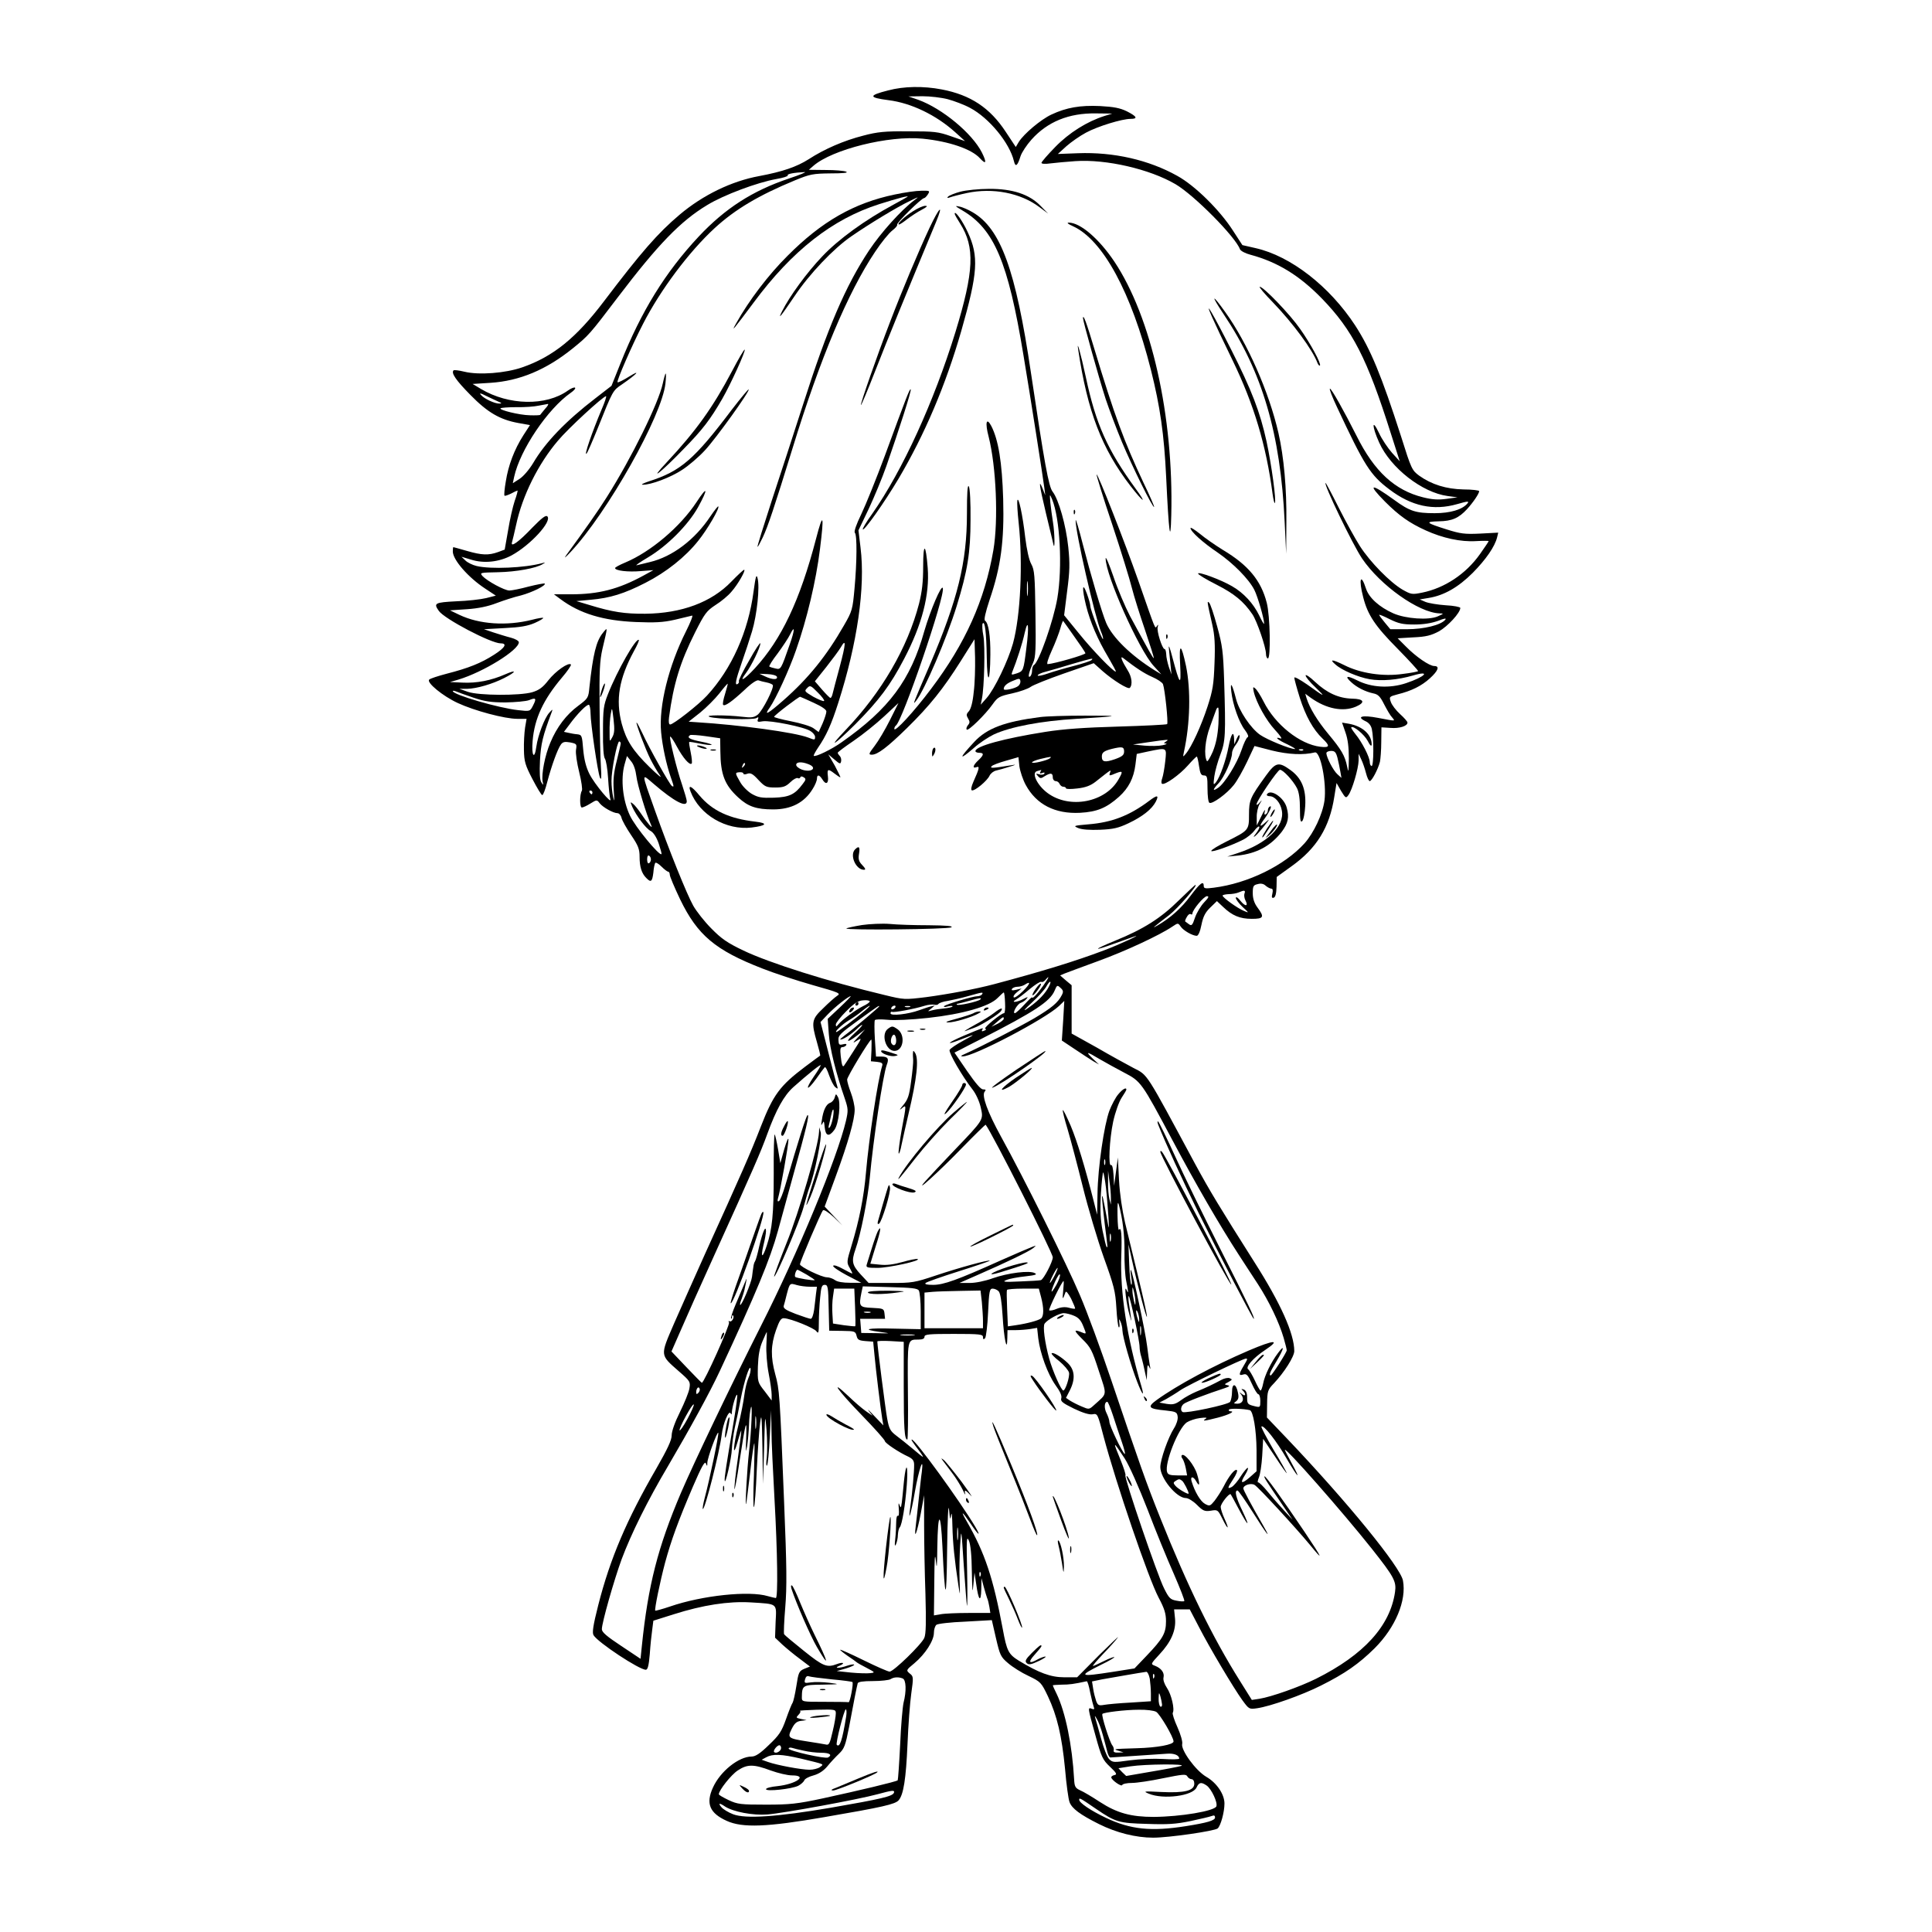 <?xml version="1.0" standalone="no"?>
<!DOCTYPE svg PUBLIC "-//W3C//DTD SVG 20010904//EN"
 "http://www.w3.org/TR/2001/REC-SVG-20010904/DTD/svg10.dtd">
<svg version="1.0" xmlns="http://www.w3.org/2000/svg"
 width="1024pt" height="1024pt" viewBox="0 0 1024 1024"
 preserveAspectRatio="xMidYMid meet">
<g transform="translate(0,1024) scale(0.1,-0.1)"
fill="#000000" stroke="none">
<path d="M4708 9761 c-106 -27 -106 -38 2 -52 119 -15 251 -78 353 -170 l52
-47 -75 26 c-68 24 -89 26 -225 26 -125 1 -165 -3 -240 -23 -102 -26 -204 -70
-289 -125 -63 -40 -138 -66 -261 -89 -148 -27 -300 -101 -423 -205 -116 -98
-203 -198 -401 -459 -147 -194 -269 -293 -433 -350 -89 -31 -230 -42 -307 -23
-29 7 -54 10 -57 7 -14 -14 13 -53 89 -130 91 -93 156 -131 254 -149 l62 -11
-35 -54 c-48 -75 -80 -160 -93 -244 -7 -39 -10 -74 -7 -76 2 -3 18 3 35 11 16
9 32 16 34 16 2 0 -4 -25 -15 -55 -10 -30 -26 -100 -35 -156 l-18 -102 -35
-13 c-50 -18 -86 -17 -165 6 -38 11 -71 20 -72 20 -2 0 -3 -10 -3 -23 0 -44
82 -138 172 -197 l56 -37 -51 -13 c-29 -7 -100 -15 -159 -17 -114 -6 -121 -10
-92 -51 29 -42 276 -172 328 -172 36 0 23 -23 -35 -60 -70 -45 -135 -71 -252
-101 -45 -12 -86 -25 -92 -31 -16 -15 71 -87 151 -124 88 -41 249 -84 316 -84
l49 0 -8 -47 c-4 -27 -7 -79 -6 -118 1 -61 7 -81 45 -154 24 -46 47 -85 52
-85 5 -1 17 31 27 71 23 86 54 172 72 197 10 14 21 16 49 11 35 -7 36 -9 31
-39 -3 -18 5 -71 17 -119 12 -48 18 -92 14 -98 -12 -20 -12 -89 0 -89 6 0 26
9 45 21 34 21 35 21 50 1 18 -22 72 -52 94 -52 8 0 18 -11 21 -24 3 -14 26
-55 51 -92 38 -56 45 -74 45 -115 0 -54 11 -88 35 -112 25 -26 32 -21 38 28 2
26 7 49 11 52 3 3 18 -6 32 -20 15 -15 31 -27 35 -27 5 0 9 -7 9 -16 0 -9 25
-68 55 -131 92 -190 186 -269 435 -366 63 -25 183 -64 267 -88 142 -40 151
-44 130 -57 -12 -8 -46 -38 -74 -66 -61 -58 -64 -73 -33 -180 11 -38 19 -70
17 -71 -1 0 -37 -27 -80 -59 -133 -100 -169 -149 -234 -316 -55 -142 -103
-251 -298 -680 -53 -118 -126 -282 -162 -364 -75 -174 -76 -165 25 -254 60
-52 62 -56 56 -91 -3 -20 -26 -76 -50 -125 -27 -54 -44 -102 -44 -124 0 -25
-22 -72 -81 -175 -157 -271 -245 -477 -308 -724 -28 -110 -33 -147 -25 -160
24 -39 242 -183 277 -183 10 0 16 22 21 83 3 45 9 103 13 130 l6 47 108 34
c154 49 290 70 408 63 145 -9 137 -3 132 -103 l-3 -84 38 -36 c22 -20 63 -54
93 -76 l54 -41 -30 -12 c-28 -12 -31 -19 -42 -91 -7 -44 -16 -83 -20 -89 -4
-5 -20 -44 -35 -87 -23 -65 -36 -85 -91 -137 -46 -45 -71 -61 -91 -61 -68 0
-166 -78 -205 -164 -39 -85 -18 -136 73 -177 83 -38 214 -33 518 20 309 53
374 68 393 89 26 30 39 113 47 297 4 99 13 220 20 269 12 86 12 91 -8 106 -20
17 -20 18 25 55 57 48 103 119 103 161 0 17 6 36 13 42 6 6 75 14 153 17 l141
8 22 -96 c21 -90 25 -99 64 -132 23 -20 72 -51 109 -68 64 -31 67 -34 102
-107 49 -104 74 -210 91 -385 7 -83 18 -162 24 -177 13 -34 56 -66 156 -116
92 -46 196 -72 287 -72 84 0 325 35 342 49 16 14 36 86 36 132 0 49 -41 110
-97 142 -56 33 -135 142 -127 174 3 11 -8 50 -25 88 -17 37 -28 72 -25 77 11
18 -7 97 -31 132 -14 21 -21 43 -18 55 6 25 -12 49 -45 62 -24 9 -24 9 23 60
62 66 89 128 83 190 l-5 49 42 0 41 0 48 -92 c58 -113 185 -326 232 -391 34
-46 35 -47 77 -41 70 10 239 70 338 120 128 64 201 115 285 198 110 110 170
253 150 359 -14 72 -295 417 -615 753 l-106 111 1 72 c1 68 3 75 36 109 55 58
108 142 108 171 0 92 -72 253 -211 471 -183 289 -237 378 -314 520 -267 496
-249 469 -328 510 -34 18 -122 66 -194 108 l-133 74 0 128 0 128 -31 26 -30
26 23 10 c13 5 93 35 178 66 146 53 328 138 394 183 30 20 30 20 44 0 14 -21
63 -49 85 -49 8 0 18 22 25 58 9 44 20 66 47 92 l35 34 33 -31 c48 -46 89 -63
152 -63 63 0 68 9 30 60 -17 23 -25 47 -25 76 0 37 3 43 26 48 17 5 32 2 43
-9 10 -8 23 -15 29 -15 8 0 10 -9 6 -26 -5 -20 -3 -25 7 -22 9 3 14 22 15 58
l1 52 79 57 c133 95 201 206 226 367 l12 74 24 -42 c24 -39 26 -40 39 -22 20
27 53 140 54 183 l0 36 14 -30 c8 -16 19 -49 25 -72 6 -24 15 -43 20 -43 11 0
44 63 54 102 3 15 7 62 7 105 l1 78 48 -3 c48 -4 90 10 90 28 0 6 -18 26 -39
45 -22 20 -44 49 -49 64 -10 28 -9 29 36 41 73 18 126 44 171 85 44 40 53 65
23 65 -26 0 -98 50 -150 103 l-44 44 84 5 c67 3 93 10 135 32 46 26 113 98
113 124 0 5 -35 12 -77 14 -43 3 -91 11 -108 18 l-30 13 48 8 c80 13 156 56
233 133 70 71 117 139 129 188 l6 25 -95 -5 c-83 -4 -105 -1 -178 22 -111 35
-117 41 -43 43 71 1 107 17 151 65 32 35 64 82 64 95 0 4 -37 9 -83 9 -92 2
-169 26 -235 73 -38 28 -42 36 -96 208 -104 323 -161 461 -243 588 -136 208
-342 368 -528 410 l-70 16 -50 77 c-70 109 -202 239 -295 290 -152 85 -338
127 -526 120 l-107 -4 45 41 c25 22 72 55 104 72 63 34 191 73 236 73 41 0 34
13 -19 40 -37 18 -70 24 -142 28 -106 5 -179 -8 -258 -45 -56 -26 -146 -102
-173 -145 l-16 -27 -53 80 c-84 128 -187 196 -339 225 -98 19 -202 17 -284 -5z
m316 -47 c33 -9 87 -29 118 -46 100 -53 209 -185 232 -282 8 -34 19 -26 35 26
7 21 33 60 58 88 85 95 198 141 341 139 l87 -1 -42 -13 c-91 -29 -186 -88
-260 -164 -40 -41 -73 -79 -73 -84 0 -6 20 -7 48 -3 26 3 85 9 132 12 163 11
393 -42 530 -122 99 -58 318 -279 342 -345 4 -9 28 -22 55 -29 145 -39 260
-110 379 -232 163 -168 240 -318 365 -713 l48 -150 -41 45 c-22 25 -54 72 -69
105 -39 82 -38 35 1 -51 61 -135 228 -265 363 -283 l52 -7 -58 -8 c-43 -6 -76
-4 -124 8 -150 37 -259 137 -353 326 -67 133 -133 250 -141 250 -5 0 12 -44
37 -97 146 -312 177 -361 278 -437 117 -89 233 -114 359 -78 56 16 65 17 55 4
-27 -33 -91 -52 -174 -52 -100 0 -132 10 -214 70 -126 91 -145 88 -49 -9 74
-74 129 -113 215 -152 90 -41 186 -62 267 -57 37 2 67 2 67 0 0 -3 -21 -33
-46 -69 -75 -106 -188 -180 -306 -204 -54 -11 -59 -10 -105 16 -66 39 -171
146 -225 230 -25 39 -75 130 -112 203 -36 72 -68 132 -70 132 -14 0 143 -326
193 -400 97 -143 300 -287 410 -291 25 -1 24 -1 -9 -16 -48 -21 -169 -13 -235
16 -74 33 -129 82 -145 131 -28 86 -40 51 -15 -45 24 -95 64 -154 183 -274 62
-63 110 -116 108 -118 -2 -3 -39 -10 -81 -15 -104 -15 -225 3 -311 47 -63 31
-80 32 -46 3 33 -30 119 -67 181 -78 63 -11 149 -4 231 20 96 28 64 -7 -38
-41 -87 -29 -185 -23 -259 15 -56 28 -68 23 -30 -11 28 -26 73 -49 115 -58 26
-5 37 -16 58 -58 15 -29 33 -60 42 -69 18 -22 22 -21 -74 -3 -83 16 -117 7
-68 -17 19 -8 31 -24 35 -43 11 -50 10 -195 -1 -195 -5 0 -10 9 -10 20 0 27
-42 108 -76 149 -14 18 -25 34 -22 36 10 11 69 -38 87 -72 12 -24 20 -31 21
-20 1 53 -48 98 -121 111 l-36 6 18 -52 c13 -36 18 -80 18 -138 -1 -73 -2 -79
-9 -43 -12 58 -30 89 -100 173 -58 70 -98 136 -115 189 l-7 24 30 -22 c82 -58
169 -75 237 -47 54 23 45 42 -19 43 -71 2 -133 30 -196 89 -27 26 -50 41 -50
34 0 -8 23 -36 52 -63 58 -56 52 -54 -44 15 -38 26 -68 43 -68 36 0 -7 13 -55
29 -106 31 -97 70 -168 121 -217 41 -39 38 -49 -12 -43 -109 13 -240 118 -301
240 -16 32 -36 63 -44 69 -12 11 -13 8 -8 -17 13 -57 66 -153 113 -203 27 -29
40 -49 30 -45 -38 12 -16 -8 35 -31 28 -14 47 -25 40 -25 -26 0 -146 49 -184
75 -50 35 -112 127 -128 191 -20 78 -32 97 -25 39 8 -71 41 -164 72 -204 16
-21 21 -36 15 -38 -7 -3 -21 -33 -33 -69 -23 -69 -88 -175 -123 -199 -32 -22
-31 -11 2 24 30 32 71 125 71 160 0 10 9 30 20 44 11 14 20 33 20 44 -1 12 -5
9 -15 -12 l-13 -30 -1 28 c-2 48 -16 29 -29 -38 -14 -74 -45 -162 -67 -191
-14 -17 -15 -15 -9 31 4 28 18 79 32 115 27 72 29 103 20 395 -5 150 -9 183
-37 285 -17 63 -36 119 -42 125 -12 11 -13 13 16 -115 13 -57 16 -106 12 -205
-4 -112 -9 -144 -37 -230 -33 -101 -84 -213 -115 -250 -16 -19 -16 -19 -10 10
33 150 37 328 11 455 -26 122 -38 124 -31 5 6 -116 -2 -107 -41 40 -13 50 -21
72 -19 50 2 -22 6 -62 9 -90 l5 -50 -14 40 c-7 22 -14 52 -14 68 -1 15 -4 27
-9 27 -12 0 -43 97 -36 117 4 13 3 15 -4 5 -11 -16 -4 -31 -98 238 -73 208
-216 572 -222 565 -2 -2 34 -120 82 -262 47 -142 94 -294 105 -339 11 -44 43
-145 70 -224 27 -80 48 -146 46 -148 -3 -3 -27 40 -126 223 -26 50 -66 144
-88 210 -23 66 -41 109 -41 95 0 -89 176 -483 254 -569 l41 -45 -35 21 c-125
78 -224 174 -257 251 -23 54 -83 258 -124 417 -21 83 -38 140 -38 127 -2 -57
102 -512 134 -589 9 -20 13 -38 11 -40 -5 -6 -66 152 -67 174 0 10 -9 41 -19
68 -24 65 -26 26 -4 -64 22 -88 62 -181 117 -273 25 -43 44 -78 41 -78 -14 0
-125 115 -195 202 l-79 97 16 128 c14 106 15 146 6 233 -12 116 -51 253 -83
294 -21 27 -43 148 -115 631 -81 546 -160 763 -309 850 -22 13 -53 27 -70 30
-26 6 -24 3 15 -20 169 -99 243 -273 324 -765 36 -214 105 -656 111 -705 l5
-40 -14 35 c-23 57 -18 20 18 -132 19 -79 37 -152 39 -163 9 -39 7 62 -2 116
-5 30 -11 77 -14 104 -4 49 -4 49 9 19 42 -101 56 -359 28 -525 -21 -121 -97
-337 -124 -354 -6 -3 -10 -17 -10 -30 0 -13 -5 -27 -11 -31 -13 -8 -6 23 17
74 13 27 15 75 12 260 -3 202 -5 231 -22 262 -12 21 -24 76 -32 140 -14 122
-36 223 -42 197 -2 -10 1 -63 7 -118 23 -214 10 -493 -30 -639 -26 -93 -98
-243 -140 -290 l-31 -35 6 30 c13 60 18 281 8 335 -6 30 -7 59 -4 65 12 18 20
-48 22 -180 2 -149 18 -137 19 15 1 100 -10 168 -28 180 -7 4 1 41 24 111 60
176 78 311 72 534 -6 195 -25 313 -63 387 -26 49 -34 18 -14 -57 40 -158 52
-442 25 -601 -46 -266 -148 -494 -330 -735 -92 -123 -195 -234 -195 -212 0 7
4 14 8 17 34 21 263 689 249 729 -7 21 -66 -118 -98 -228 -73 -260 -186 -412
-438 -589 -53 -38 -140 -80 -148 -72 -2 2 8 21 22 42 44 64 71 123 108 239
101 315 144 612 118 822 l-11 92 54 113 c29 62 72 165 94 228 68 195 134 401
129 406 -5 6 -21 -35 -137 -351 -45 -121 -101 -260 -125 -310 -27 -55 -40 -94
-34 -99 12 -13 11 -154 -2 -296 -10 -110 -12 -119 -56 -195 -92 -161 -188
-280 -321 -397 -83 -73 -106 -85 -72 -38 31 44 104 202 139 304 58 165 106
366 127 536 23 184 17 200 -21 54 -85 -326 -184 -534 -324 -686 -57 -62 -88
-79 -47 -25 28 37 76 135 76 157 0 8 -27 -32 -59 -90 -33 -57 -58 -107 -55
-111 2 -4 0 -10 -6 -14 -17 -11 -11 20 21 112 17 48 42 124 55 167 26 87 42
236 29 282 -6 23 -10 10 -21 -71 -28 -213 -116 -410 -247 -552 -44 -48 -178
-153 -195 -153 -7 0 -9 14 -6 38 23 175 59 293 138 450 51 101 61 114 108 145
29 18 68 50 85 71 34 38 78 116 67 116 -4 0 -35 -29 -68 -63 -105 -109 -263
-168 -456 -170 -108 -1 -175 9 -295 46 l-70 21 75 7 c103 9 178 32 291 90 110
56 212 137 280 223 47 58 115 174 106 182 -2 2 -21 -22 -42 -53 -82 -124 -202
-214 -320 -242 -27 -7 -59 -14 -70 -17 -11 -3 16 16 60 42 101 60 212 171 265
266 55 100 50 116 -8 27 -87 -132 -243 -264 -379 -321 -29 -12 -53 -25 -53
-29 0 -14 69 -22 137 -16 l66 5 -53 -29 c-132 -72 -237 -99 -384 -99 l-90 0
35 -26 c102 -76 226 -114 400 -121 99 -4 144 -2 205 12 43 10 84 20 92 22 7 3
-8 -35 -32 -83 -92 -183 -145 -396 -132 -535 7 -75 28 -172 51 -238 18 -51 18
-54 6 -47 -12 8 -122 204 -156 279 -15 31 -28 57 -31 57 -6 0 47 -142 74 -195
14 -27 36 -66 50 -85 14 -19 -11 1 -55 44 -89 87 -124 142 -148 231 -33 127
-14 238 65 384 17 30 28 56 26 59 -14 14 -115 -163 -164 -288 -23 -58 -26 -80
-26 -196 -1 -82 3 -136 10 -145 6 -8 14 -54 17 -104 3 -49 8 -99 12 -110 12
-36 -84 79 -111 133 -18 36 -28 76 -33 130 -6 73 -7 77 -31 80 -14 1 -35 5
-48 8 l-23 5 28 37 c42 58 95 112 105 106 4 -3 8 -23 8 -44 0 -54 38 -314 50
-342 7 -16 9 0 5 57 -3 44 -6 186 -7 315 -2 192 1 249 15 310 29 123 29 118 2
85 -35 -43 -52 -113 -71 -288 -5 -55 -7 -59 -58 -97 -64 -47 -115 -114 -149
-196 -29 -67 -48 -169 -41 -206 5 -21 4 -22 -7 -4 -8 13 -10 50 -7 115 5 89
14 128 62 256 7 18 5 17 -13 -3 -25 -28 -60 -120 -68 -178 -10 -75 -27 -51
-20 29 10 119 57 219 155 335 30 35 51 66 48 70 -13 13 -81 -35 -119 -83 -30
-39 -50 -53 -86 -64 -66 -19 -283 -18 -341 2 l-45 16 41 0 c50 1 133 25 196
57 65 33 70 48 6 20 -75 -33 -152 -48 -228 -44 l-65 3 45 13 c132 40 320 156
320 198 0 7 -19 18 -42 24 -24 6 -65 19 -93 28 l-50 17 110 6 c83 4 122 11
159 27 27 12 47 24 45 27 -3 2 -29 -2 -59 -10 -135 -34 -280 -24 -385 26 l-50
24 90 6 c60 4 112 15 156 32 37 14 95 33 130 41 59 16 135 53 126 63 -3 2 -41
-5 -85 -16 -44 -12 -90 -21 -102 -21 -26 0 -118 50 -143 77 -15 18 -12 18 83
20 95 2 203 21 238 44 14 8 13 9 -5 4 -91 -25 -272 -33 -347 -15 -21 5 -48 18
-59 29 l-21 20 50 -15 c69 -22 149 -13 215 22 101 55 216 181 190 207 -8 8
-28 -7 -79 -59 -74 -78 -118 -109 -108 -77 3 10 13 52 22 93 33 153 117 322
221 444 53 64 239 235 255 236 4 0 -7 -33 -24 -72 -49 -116 -95 -249 -79 -232
5 5 31 65 59 134 81 202 79 199 129 233 77 53 104 82 39 42 -32 -20 -60 -34
-63 -31 -6 6 77 197 135 309 92 180 244 383 380 508 109 100 234 174 425 253
80 33 96 36 190 37 66 0 95 3 82 9 -11 5 -60 9 -109 9 l-89 1 24 21 c100 87
400 162 579 144 140 -14 260 -55 304 -104 33 -36 37 -23 10 31 -52 102 -210
233 -337 279 l-52 18 74 1 c40 0 101 -7 135 -16z m-842 -420 c-194 -65 -339
-159 -478 -307 -177 -189 -305 -396 -415 -672 l-48 -120 -84 -65 c-159 -122
-267 -235 -331 -344 -21 -35 -52 -71 -72 -84 l-36 -23 7 33 c31 143 178 361
300 446 16 11 27 23 23 27 -4 4 -21 -3 -38 -15 -116 -83 -313 -79 -460 8 l-45
27 95 6 c154 10 295 69 435 182 85 69 89 73 240 272 213 280 332 403 473 488
88 54 266 120 366 138 36 6 64 15 61 19 -5 8 31 15 90 18 11 0 -26 -15 -83
-34z m-1542 -1182 c20 -8 21 -11 7 -11 -24 -1 -82 26 -98 46 -10 11 -2 10 27
-5 21 -10 50 -24 64 -30z m249 -39 c-13 -16 -25 -30 -26 -32 -2 -2 -27 -3 -55
-2 -55 1 -164 28 -155 37 3 3 41 6 84 6 43 -1 96 3 118 8 22 4 44 8 49 9 5 0
-1 -11 -15 -26z m2558 -985 c-2 -18 -4 -4 -4 32 0 36 2 50 4 33 2 -18 2 -48 0
-65z m2049 -158 c49 0 91 7 125 19 35 14 47 16 39 6 -23 -28 -113 -50 -203
-50 l-88 0 -29 35 c-16 19 -30 38 -30 41 0 3 25 -7 56 -23 47 -23 69 -28 130
-28z m-1802 -64 c31 -43 58 -83 59 -88 2 -8 -165 -56 -200 -58 -7 0 2 29 22
73 18 39 38 92 45 116 6 23 13 41 15 40 2 -2 28 -39 59 -83z m-254 -61 c-15
-120 -16 -122 -51 -134 -28 -9 -30 -9 -24 7 23 56 55 155 66 207 19 83 24 36
9 -80z m-1254 20 c-47 -134 -47 -135 -76 -128 -14 3 -28 7 -32 10 -4 2 16 34
44 70 27 37 57 82 66 101 26 53 25 23 -2 -53z m975 -252 c-5 -54 -15 -91 -26
-103 -14 -15 -14 -21 -4 -38 10 -17 10 -23 -1 -36 -7 -9 -10 -19 -6 -23 8 -9
99 80 137 134 27 38 35 43 104 58 41 9 85 25 97 34 13 10 93 42 179 72 l156
54 47 -42 c56 -49 135 -98 144 -89 16 16 11 59 -11 93 -31 50 -42 79 -25 66
68 -53 112 -82 155 -101 28 -12 53 -29 57 -38 10 -27 29 -205 22 -212 -4 -3
-120 -9 -259 -13 -178 -5 -291 -13 -386 -28 -221 -35 -371 -76 -371 -102 0 -5
9 -9 20 -9 27 0 25 -12 -5 -40 -28 -26 -33 -45 -9 -36 18 7 14 -9 -17 -78 -11
-25 -14 -42 -8 -45 15 -5 82 51 94 78 6 12 21 24 35 27 14 3 45 12 70 20 37
11 38 13 10 8 -98 -16 -115 -17 -104 -5 5 6 40 19 76 29 l66 19 5 -49 c4 -27
19 -72 34 -99 56 -103 155 -154 288 -147 90 5 140 26 206 85 51 46 78 99 87
170 l7 57 60 13 c102 21 99 23 91 -52 -4 -36 -11 -76 -16 -90 -5 -13 -6 -27
-1 -29 14 -9 94 48 137 97 23 26 44 47 47 47 3 0 8 -22 12 -50 6 -40 11 -50
26 -50 17 0 19 -8 19 -69 0 -39 4 -73 10 -76 14 -9 93 48 129 94 18 22 49 78
71 124 l39 83 93 -24 c85 -21 166 -25 227 -10 30 7 63 -162 51 -255 -10 -73
-57 -172 -106 -227 -106 -117 -299 -212 -481 -235 -45 -6 -53 -4 -53 9 0 30
-19 16 -70 -52 -48 -65 -106 -117 -175 -157 -33 -19 -28 -14 62 55 44 34 154
160 139 160 -2 0 -42 -37 -88 -82 -96 -95 -188 -153 -338 -214 -119 -49 -121
-58 -3 -15 43 15 87 31 98 35 66 24 -70 -40 -156 -72 -148 -56 -327 -111 -579
-178 -98 -26 -242 -53 -361 -69 -115 -14 -117 -14 -220 11 -298 71 -611 170
-749 236 -86 41 -117 63 -170 117 -36 36 -79 91 -96 121 -34 61 -127 291 -203
505 -74 208 -73 197 -5 139 107 -92 174 -127 174 -91 0 8 -11 46 -24 85 -30
87 -70 251 -64 258 3 2 19 -22 36 -54 32 -59 67 -100 78 -89 3 3 1 29 -5 58
-6 28 -10 54 -8 56 2 2 27 -2 56 -8 28 -6 56 -9 62 -7 6 2 -18 10 -55 17 -61
12 -78 22 -58 35 4 2 42 0 83 -6 l76 -11 1 -69 c1 -123 23 -179 95 -245 52
-48 96 -63 185 -63 96 0 165 36 209 108 13 20 23 45 23 55 0 23 12 22 28 -3
19 -32 35 -24 30 15 -5 40 0 42 35 15 14 -11 28 -20 31 -20 2 0 -11 27 -29 61
l-35 61 33 -28 c28 -24 32 -25 35 -9 2 9 -1 22 -7 28 -6 6 -11 14 -11 17 0 4
38 32 85 64 47 32 119 90 161 129 l76 71 -45 -90 c-25 -50 -61 -111 -81 -137
-32 -42 -34 -47 -15 -47 30 0 82 39 187 142 119 117 190 205 284 354 l73 116
3 -97 c1 -54 -1 -135 -7 -182z m-711 130 c-18 -65 -34 -128 -37 -140 -3 -13
-8 -23 -12 -22 -3 0 -23 20 -44 44 l-38 44 60 75 c33 42 68 89 78 106 28 49
27 20 -7 -107z m1335 38 c-6 -5 -48 -19 -95 -31 -47 -12 -109 -30 -137 -40
-29 -10 -53 -15 -53 -10 0 5 19 14 43 20 23 6 85 24 137 40 110 32 118 34 105
21z m-1667 -88 c5 -17 -25 -16 -63 2 l-30 14 44 -2 c25 -1 46 -7 49 -14z
m1280 -48 c-15 -14 -78 -28 -78 -17 0 16 17 31 50 44 31 13 35 13 38 0 2 -8
-2 -20 -10 -27z m-1335 18 c15 -3 30 -9 33 -14 8 -14 -54 -136 -80 -157 -20
-15 -33 -17 -82 -11 -84 10 -207 10 -172 -1 39 -12 230 -16 247 -6 11 7 13 5
8 -7 -5 -13 0 -15 26 -10 40 6 221 -30 253 -52 13 -8 24 -22 24 -30 0 -18 -1
-18 -37 -4 -70 27 -362 67 -590 81 l-43 3 61 48 c33 27 79 73 102 102 23 30
43 53 44 51 1 -1 -5 -25 -14 -54 -9 -28 -14 -55 -10 -58 9 -9 46 17 114 80 35
34 64 53 73 50 8 -3 27 -8 43 -11z m305 -98 c-3 -4 -29 7 -57 22 -47 28 -49
30 -33 46 15 16 19 15 56 -23 22 -21 37 -42 34 -45z m-1858 17 c60 -20 94 -25
170 -25 52 1 108 6 124 12 37 15 41 10 21 -29 -16 -31 -16 -31 -78 -24 -104
11 -347 82 -347 101 0 3 8 2 18 -2 9 -4 51 -19 92 -33z m1803 -27 c42 -19 67
-36 67 -46 0 -9 -9 -37 -20 -63 l-21 -46 -27 20 c-15 11 -68 27 -119 37 -51
10 -92 21 -90 24 3 10 131 107 138 106 3 -1 36 -15 72 -32z m-1068 -183 c-14
-26 -14 -26 -14 28 -1 30 2 73 6 95 7 39 7 38 15 -28 6 -53 5 -74 -7 -95z
m3213 71 c-4 -62 -13 -105 -30 -147 -14 -32 -28 -55 -31 -50 -17 29 -10 113
17 184 15 41 29 81 32 88 2 6 6 12 10 12 4 0 4 -39 2 -87z m-278 -93 c-13 -9
-13 -10 0 -11 8 -1 0 -5 -19 -9 -18 -4 -61 -5 -95 -2 l-61 6 80 12 c111 16
114 16 95 4z m-2890 -10 c0 -6 -10 -47 -21 -92 -16 -63 -20 -100 -16 -158 4
-55 3 -65 -3 -35 -5 22 -9 60 -9 85 -1 54 30 210 41 210 4 0 8 -5 8 -10z
m2668 -43 c0 -19 -10 -27 -49 -41 -53 -18 -69 -15 -69 14 0 22 11 30 54 41 54
13 64 11 64 -14z m949 7 c-3 -3 -12 -4 -19 -1 -8 3 -5 6 6 6 11 1 17 -2 13 -5z
m182 -41 c5 -21 12 -53 15 -72 l6 -34 -21 19 c-22 19 -58 89 -59 112 0 6 11
12 25 12 20 0 26 -7 34 -37z m-3716 -97 c5 -45 54 -207 79 -261 12 -26 -23 15
-56 65 -13 19 -31 42 -40 49 -16 13 -16 12 -5 -15 21 -47 72 -115 97 -128 15
-8 31 -32 43 -66 10 -30 17 -55 15 -57 -11 -11 -139 144 -167 204 -38 80 -50
192 -29 270 l13 46 22 -28 c14 -16 24 -47 28 -79z m2192 95 c-13 -11 -95 -31
-95 -22 0 4 19 12 43 18 59 14 63 14 52 4z m-1624 -44 c-10 -9 -11 -8 -5 6 3
10 9 15 12 12 3 -3 0 -11 -7 -18z m343 13 c51 -19 18 -47 -34 -29 -16 6 -30
17 -30 25 0 16 28 18 64 4z m1230 -42 c-5 -8 -2 -9 10 -5 10 4 15 3 11 -4 -4
-5 -16 -7 -27 -3 -18 5 -19 4 -7 -9 12 -14 17 -14 36 -1 31 19 43 18 43 -6 0
-11 7 -20 15 -20 9 0 18 -7 21 -15 4 -8 12 -15 20 -15 8 0 14 -4 14 -8 0 -5
27 -5 60 -1 44 5 70 15 96 35 87 69 85 67 77 48 -5 -14 -3 -16 13 -10 57 24
59 22 33 -24 -69 -123 -260 -160 -377 -73 -55 41 -87 108 -55 116 10 3 19 5
21 6 2 0 0 -4 -4 -11z m-1574 -8 c0 -5 9 -6 21 -1 17 6 29 0 59 -33 34 -36 42
-40 89 -40 42 0 56 5 80 28 16 16 34 25 39 22 6 -3 12 -2 14 4 2 6 9 6 18 0
13 -8 12 -13 -6 -36 -41 -55 -70 -69 -152 -72 -66 -2 -83 1 -117 20 -22 13
-50 41 -62 63 -28 49 -28 50 -3 52 11 1 20 -2 20 -7z m-800 -100 c0 -5 -2 -10
-4 -10 -3 0 -8 5 -11 10 -3 6 -1 10 4 10 6 0 11 -4 11 -10z m310 -355 c0 -8
-4 -17 -10 -20 -6 -4 -10 5 -10 20 0 15 4 24 10 20 6 -3 10 -12 10 -20z m3146
-181 c-3 -8 -1 -25 5 -36 17 -32 0 -35 -26 -3 -13 17 -24 24 -25 16 0 -7 16
-29 36 -48 35 -32 35 -33 7 -21 -34 14 -112 70 -113 81 0 4 15 7 33 8 17 0 41
4 52 9 30 13 38 12 31 -6z m-214 -47 c-17 -18 -39 -54 -48 -80 -14 -42 -18
-46 -33 -35 -9 7 -17 13 -19 14 -2 1 1 12 8 23 6 12 15 19 21 16 5 -4 9 -2 9
3 0 19 61 92 77 92 13 0 9 -8 -15 -33z m-853 -442 c-33 -46 -59 -73 -59 -61 0
3 -19 -15 -41 -39 -23 -25 -45 -45 -50 -45 -15 0 13 49 32 55 9 3 23 12 29 20
11 13 9 13 -16 0 -34 -18 -70 -21 -39 -3 11 6 44 31 72 55 29 24 57 42 62 39
5 -3 14 1 21 9 27 32 19 12 -11 -30z m23 -17 c-23 -37 -60 -72 -112 -107 -20
-13 -7 2 28 34 34 31 70 71 78 87 9 16 18 27 21 24 3 -3 -4 -20 -15 -38z
m-129 -10 c-23 -23 -46 -39 -50 -34 -4 4 3 16 17 27 l25 20 -29 -7 c-21 -5
-27 -4 -22 5 4 6 17 11 29 11 12 0 29 5 37 10 35 23 32 7 -7 -32z m205 -22
c-21 -41 -54 -68 -146 -123 -79 -46 -286 -153 -372 -191 -17 -7 -20 -11 -8
-11 55 -3 436 197 511 267 l28 27 -6 -105 -7 -105 69 -46 c37 -25 82 -54 98
-64 l30 -17 -33 31 c-41 40 -33 39 37 -3 31 -18 89 -50 129 -71 90 -47 92 -50
256 -358 122 -230 252 -454 352 -608 26 -41 72 -110 101 -155 59 -91 112 -201
137 -286 9 -31 16 -60 16 -65 0 -11 -78 -133 -85 -133 -11 0 -3 19 30 74 41
68 46 95 9 45 -37 -49 -71 -119 -79 -162 -4 -20 -10 -37 -14 -37 -3 0 -17 24
-30 53 -13 28 -29 55 -35 59 -17 11 24 59 90 103 84 56 49 55 -87 -3 -189 -81
-380 -184 -488 -262 -52 -38 -45 -47 48 -56 55 -6 60 -9 63 -33 2 -15 -7 -42
-20 -62 -30 -47 -72 -165 -72 -205 0 -59 86 -164 135 -164 13 0 39 -16 59 -36
32 -32 41 -36 74 -31 36 6 37 5 61 -43 30 -61 39 -60 11 1 -11 24 -20 52 -20
62 0 18 46 75 53 67 2 -3 21 -36 41 -75 52 -97 65 -106 22 -15 -36 74 -44 110
-27 110 5 0 41 -52 81 -115 71 -113 104 -156 56 -72 -68 118 -106 190 -106
198 0 17 39 30 59 19 19 -10 217 -225 294 -318 75 -92 68 -75 -28 68 -123 182
-208 300 -213 295 -4 -4 10 -26 91 -145 l58 -85 -46 50 c-26 28 -65 73 -87
100 -23 28 -45 49 -49 48 -5 -2 -3 10 3 25 7 15 15 67 18 116 l5 90 63 -94
c34 -52 62 -91 62 -88 0 4 -31 59 -70 124 -38 65 -67 120 -64 123 11 11 81
-78 133 -169 60 -103 81 -123 27 -25 -20 36 -36 68 -36 70 0 19 304 -326 462
-525 117 -148 130 -172 122 -228 -26 -180 -165 -333 -419 -460 -87 -43 -237
-96 -300 -106 l-40 -6 -62 99 c-146 232 -278 502 -423 865 -75 187 -109 284
-260 731 -54 160 -128 362 -166 450 -69 163 -298 623 -418 840 -72 131 -104
219 -87 239 8 9 6 12 -8 12 -12 -1 -40 32 -85 97 l-67 98 28 14 c16 8 66 35
113 58 285 146 366 199 390 257 12 29 14 30 31 14 15 -13 16 -21 7 -38z m-423
4 c-3 -5 -14 -10 -23 -10 -25 0 -165 -42 -177 -52 -6 -6 2 -7 20 -2 17 4 27 3
23 -1 -4 -4 -24 -8 -45 -10 -21 -2 -49 -6 -63 -10 -25 -7 -25 -7 -5 9 l20 17
-20 -5 c-11 -2 -39 -12 -62 -20 -60 -22 -153 -32 -153 -17 0 7 3 10 8 8 8 -5
118 15 172 32 19 6 42 8 51 6 10 -3 20 -1 23 4 4 5 26 13 49 16 23 4 72 15
107 25 78 22 83 23 75 10z m122 -45 c2 -30 -1 -55 -5 -55 -16 0 -111 -79 -100
-82 7 -3 5 -7 -6 -11 -11 -5 -15 -3 -10 5 8 13 11 14 -99 -32 -84 -36 -101
-53 -21 -22 87 34 90 34 21 -3 -37 -20 -70 -42 -74 -50 -5 -15 67 -140 122
-210 18 -23 36 -63 43 -94 15 -67 19 -62 -141 -229 -67 -70 -135 -143 -152
-162 -67 -76 72 50 194 176 67 69 124 124 125 123 34 -43 356 -679 356 -703 0
-23 -48 -116 -63 -121 -7 -2 -57 -5 -112 -7 -85 -4 -95 -2 -70 8 17 7 61 15
99 19 54 6 65 10 51 17 -27 16 -144 1 -223 -27 -42 -15 -91 -25 -123 -25 l-54
0 100 44 c147 64 267 122 290 140 19 16 19 16 -5 7 -14 -5 -88 -37 -165 -71
-233 -105 -304 -130 -359 -130 -32 0 -47 3 -40 10 5 5 84 33 176 62 92 29 165
54 164 56 -6 6 -162 -37 -285 -78 -113 -38 -127 -40 -239 -40 l-118 0 -42 45
c-46 50 -50 70 -28 133 28 78 66 272 76 379 18 200 70 545 90 599 13 33 6 44
-29 44 l-28 0 -6 93 c-3 50 -3 96 0 100 3 5 33 5 67 2 36 -4 124 0 216 10 183
20 325 61 368 106 15 15 29 28 32 29 3 0 6 -25 7 -55z m-876 -25 l-64 -60 6
-82 c6 -77 36 -200 85 -342 18 -53 18 -63 6 -116 -46 -196 -255 -702 -452
-1090 -159 -315 -353 -720 -423 -883 -122 -287 -174 -489 -207 -811 l-7 -68
-102 68 c-77 51 -103 73 -103 89 0 34 65 262 105 371 51 136 137 310 246 494
115 196 221 389 275 505 192 412 266 591 307 740 14 50 50 182 81 295 70 250
86 320 77 320 -7 0 -45 -121 -120 -377 -12 -40 -26 -75 -32 -79 -7 -4 -9 0 -6
12 13 41 57 290 56 314 0 14 -10 -9 -22 -50 l-21 -75 -12 73 c-7 41 -15 76
-18 79 -3 3 -6 -90 -5 -208 0 -217 -8 -293 -37 -381 -22 -68 -34 -68 -18 0 8
31 14 66 14 77 -1 35 -18 -5 -36 -81 -8 -38 -18 -73 -22 -79 -4 -5 -8 -19 -9
-30 -2 -11 -5 -35 -7 -52 -4 -33 -56 -156 -63 -149 -2 2 1 16 8 32 6 16 12 36
14 44 16 74 16 75 0 35 -9 -22 -30 -71 -46 -109 -16 -38 -27 -71 -24 -74 3 -3
5 1 5 8 0 7 2 11 5 8 10 -9 -7 -38 -18 -31 -6 3 -7 1 -3 -6 7 -11 -133 -322
-144 -320 -3 1 -40 39 -83 84 l-78 82 50 114 c27 63 106 240 176 394 210 463
246 546 282 645 47 129 88 203 138 248 81 72 145 123 145 116 0 -4 -16 -31
-37 -61 -48 -70 -37 -80 13 -11 20 29 41 57 45 61 4 5 14 -14 23 -41 10 -28
24 -56 33 -64 14 -11 15 -10 10 7 -4 11 -25 92 -47 179 l-41 159 38 40 c37 39
110 97 122 97 3 0 -23 -27 -58 -60z m744 42 c-13 -11 -116 -34 -123 -27 -3 3
-1 5 4 5 5 1 32 7 59 15 60 17 72 18 60 7z m-585 -10 c0 -4 -16 -16 -36 -25
-38 -19 -111 -72 -131 -97 -11 -13 -12 -13 -13 0 0 8 25 40 55 70 44 44 63 56
90 58 19 2 35 -1 35 -6z m-25 -48 c-56 -47 -145 -114 -152 -114 -12 0 31 41
66 62 20 12 52 34 71 50 43 35 56 37 15 2z m75 22 c0 -4 -142 -124 -182 -153
-17 -13 -28 -23 -24 -23 15 0 52 24 84 53 17 17 32 28 32 24 0 -4 -18 -23 -40
-43 -52 -47 -44 -56 12 -13 l43 33 -35 -39 c-33 -35 -33 -37 -7 -20 27 17 26
14 -19 -56 -26 -41 -49 -76 -51 -78 -7 -9 -12 6 -17 52 -4 37 -2 47 9 47 7 0
17 5 20 10 4 7 -2 9 -17 5 -20 -5 -23 -2 -24 22 -2 25 11 37 105 105 109 79
111 80 111 74z m85 -6 c-3 -5 -11 -10 -16 -10 -6 0 -7 5 -4 10 3 6 11 10 16
10 6 0 7 -4 4 -10z m78 3 c-7 -2 -19 -2 -25 0 -7 3 -2 5 12 5 14 0 19 -2 13
-5z m497 -63 c0 -5 -15 -17 -32 -26 l-33 -16 30 26 c34 29 35 29 35 16z m-701
-167 l-3 -58 32 -3 c25 -3 32 -7 28 -20 -24 -78 -71 -391 -86 -565 -11 -131
-36 -256 -77 -390 -26 -85 -26 -89 -9 -118 9 -16 15 -29 13 -29 -3 0 -25 11
-50 25 -25 14 -48 22 -51 16 -3 -5 29 -27 72 -50 l77 -40 -60 0 c-37 0 -67 5
-79 14 -11 8 -30 15 -43 15 -28 0 -143 56 -143 69 0 13 111 274 122 286 5 5
27 -9 56 -35 l47 -45 -47 50 -47 50 59 161 c66 180 100 300 100 353 0 20 -9
60 -20 89 -11 29 -20 60 -20 70 0 15 118 210 128 212 2 0 2 -26 1 -57z m971
-1193 c-11 -22 -23 -40 -25 -40 -3 0 4 18 15 40 11 22 23 40 25 40 3 0 -4 -18
-15 -40z m-1314 4 c25 -15 44 -28 42 -29 -5 -4 -97 11 -103 17 -6 6 4 38 12
38 2 0 25 -12 49 -26z m1323 -54 c-31 -54 -34 -45 -7 17 13 28 24 45 26 37 2
-8 -7 -32 -19 -54z m36 -32 c-5 -49 -3 -50 12 -8 3 10 13 -2 30 -33 13 -27 23
-51 21 -53 -2 -2 -17 0 -34 5 -19 5 -41 3 -63 -6 -18 -8 -36 -11 -40 -8 -5 6
68 155 76 155 2 0 1 -24 -2 -52z m-1342 22 l37 0 -5 -37 c-2 -21 -7 -59 -10
-85 -4 -27 -11 -48 -18 -48 -6 0 -42 12 -80 26 -52 20 -67 30 -63 43 3 9 10
36 16 61 16 60 16 60 53 49 17 -5 49 -9 70 -9z m99 -111 l3 -122 70 -1 c65 -1
69 -2 75 -26 5 -21 12 -25 47 -28 l41 -3 7 -72 c7 -78 32 -281 41 -337 l6 -35
-49 51 c-26 28 -39 39 -28 25 l20 -25 -35 24 c-19 13 -61 49 -92 79 -105 99
-60 34 67 -97 69 -71 125 -134 125 -140 0 -10 74 -60 125 -83 22 -11 30 -21
30 -42 1 -33 -10 -153 -20 -222 -14 -97 4 -38 24 78 21 119 48 199 37 107 -4
-25 -10 -88 -16 -140 -5 -52 -13 -117 -16 -145 -11 -85 6 -42 26 62 l18 98 0
-160 c0 -88 3 -252 7 -364 4 -146 3 -212 -6 -232 -14 -34 -163 -179 -184 -179
-8 0 -70 27 -137 60 -67 33 -123 58 -125 56 -2 -1 16 -16 39 -32 24 -16 45
-31 48 -34 3 -3 27 -17 53 -30 46 -24 46 -25 20 -28 -15 -2 -62 -1 -103 3
l-75 8 49 14 c26 8 46 17 43 20 -3 3 -20 0 -38 -6 -39 -14 -74 -14 -40 0 13 5
22 12 19 14 -3 3 -17 1 -32 -5 -53 -20 -73 -12 -174 69 -55 44 -103 84 -106
89 -3 5 0 70 6 143 9 108 8 215 -6 554 -23 581 -25 601 -47 681 -25 92 -24
154 4 234 18 51 27 65 43 63 37 -2 159 -52 171 -69 11 -15 13 -8 13 47 0 35 3
94 7 132 5 56 9 67 24 67 17 0 19 -12 21 -121z m478 91 c5 -8 10 -58 10 -110
l0 -95 -142 3 c-145 4 -176 -4 -71 -18 57 -8 56 -8 -22 -6 l-80 1 -3 38 -3 37
66 0 66 0 -3 28 c-3 26 -6 27 -65 30 -69 3 -72 7 -57 82 l7 32 144 -4 c113 -3
146 -6 153 -18z m-338 -87 c2 -54 3 -100 1 -102 -1 -2 -28 1 -60 5 l-58 9 -3
50 c-2 28 -1 69 3 93 l6 42 54 0 53 0 4 -97z m761 83 c9 -10 16 -51 21 -130 7
-122 24 -201 25 -118 l1 42 43 0 c23 0 58 3 78 6 l36 6 6 -55 c10 -81 50 -190
91 -248 25 -34 35 -57 31 -70 -5 -16 6 -25 67 -55 48 -23 82 -33 99 -30 26 5
27 3 58 -117 67 -252 238 -753 292 -855 31 -58 39 -85 39 -125 0 -63 -16 -92
-103 -183 l-64 -67 -114 -18 c-180 -28 -186 -24 -64 37 42 20 74 39 71 41 -2
2 -27 -7 -55 -21 -28 -14 -54 -26 -58 -26 -4 0 20 28 53 63 33 34 68 73 78 87
11 14 -33 -28 -98 -92 l-117 -118 -68 0 c-72 0 -136 24 -241 88 -55 34 -64 52
-85 167 -51 272 -95 405 -192 573 -35 60 -23 52 21 -13 41 -62 59 -75 25 -17
-83 139 -318 462 -336 462 -5 0 -1 -7 47 -71 21 -30 17 -28 -35 16 -33 28 -76
62 -96 77 -30 23 -37 35 -47 90 -9 49 -52 383 -52 408 0 3 31 4 70 2 l70 -4 0
-236 c0 -224 4 -282 19 -282 3 0 5 116 3 257 -2 279 -4 273 56 273 22 0 32 5
32 15 0 13 24 15 155 15 139 0 155 -2 155 -17 0 -12 3 -14 11 -6 5 5 13 67 16
137 5 112 8 126 24 126 10 0 24 -6 32 -14z m225 -31 c15 -58 15 -100 0 -113
-15 -11 -73 -27 -135 -36 l-41 -6 -4 93 c-2 50 -3 95 -1 100 3 4 41 7 87 7
l82 0 12 -45z m-314 -26 c3 -34 6 -79 6 -100 l0 -39 -155 0 -155 0 0 94 0 95
43 4 c23 2 90 4 148 5 l106 2 7 -61z m-591 -56 c-7 -2 -21 -2 -30 0 -10 3 -4
5 12 5 17 0 24 -2 18 -5z m1080 -17 c24 -10 37 -25 49 -56 16 -39 16 -41 0
-35 -53 22 -54 16 -7 -31 46 -45 53 -59 89 -170 44 -135 47 -116 -26 -182 -25
-23 -27 -23 -64 -7 -22 9 -49 23 -62 31 l-22 15 20 39 c31 61 27 110 -12 147
-35 33 -77 58 -84 50 -3 -3 15 -22 41 -42 25 -21 48 -48 51 -60 5 -21 -19 -95
-30 -95 -11 0 -56 101 -75 169 -23 84 -35 172 -24 186 15 21 78 55 101 55 12
0 37 -6 55 -14z m-1631 -153 c-2 -38 3 -106 12 -152 9 -46 16 -97 16 -114 l0
-30 -37 49 c-38 48 -38 50 -36 132 2 58 9 97 24 132 12 28 22 50 23 50 1 0 0
-30 -2 -67z m781 50 c-18 -2 -48 -2 -65 0 -18 2 -4 4 32 4 36 0 50 -2 33 -4z
m1767 -128 c0 -2 -9 -19 -20 -37 -25 -42 -25 -51 0 -43 17 5 24 -2 45 -49 14
-31 29 -56 35 -56 5 0 10 -16 10 -35 0 -34 -1 -35 -27 -29 -41 10 -43 12 -43
49 0 22 -6 35 -17 40 -15 5 -16 4 -5 -6 18 -19 14 -33 -5 -18 -16 13 -17 12
-4 -3 18 -24 7 -48 -21 -48 -21 1 -21 2 -6 13 12 10 15 21 9 47 -10 49 -31 51
-31 3 0 -21 -5 -45 -10 -53 -9 -15 -237 -63 -252 -54 -13 8 -9 31 6 43 13 11
129 55 216 83 27 9 31 13 16 16 -18 4 -18 5 5 17 21 12 22 14 7 20 -9 4 -29 0
-45 -9 -41 -22 -82 -42 -132 -62 -24 -10 -61 -30 -81 -45 -30 -22 -43 -25 -76
-20 l-39 7 35 18 c19 11 54 32 77 48 38 26 326 165 346 167 4 1 7 -1 7 -4z
m-2643 -98 c-8 -18 -18 -59 -22 -92 -4 -33 -18 -104 -31 -157 -29 -115 -32
-187 -4 -88 10 36 19 62 19 57 1 -4 -8 -73 -19 -153 -12 -80 -19 -151 -17
-157 1 -5 14 59 26 144 33 215 40 243 36 129 -3 -77 -2 -85 5 -45 4 28 9 79
10 115 1 36 6 76 10 90 9 30 3 -122 -10 -235 -10 -86 -22 -300 -15 -275 2 8
11 83 21 165 9 83 19 152 22 155 2 3 1 -74 -2 -170 -4 -96 -4 -172 0 -168 4 4
11 92 15 195 5 104 13 217 18 253 7 55 9 34 12 -130 l3 -195 6 190 c5 184 5
187 13 94 4 -52 4 -117 1 -145 -4 -27 -3 -46 1 -42 5 5 11 72 15 150 l7 143 2
-105 c0 -58 8 -222 16 -365 16 -283 19 -525 7 -525 -4 0 -23 5 -42 10 -99 30
-348 4 -519 -55 -41 -14 -76 -23 -78 -22 -5 6 25 152 52 254 33 121 70 222
147 402 46 107 64 139 69 125 7 -17 8 -17 8 3 1 27 52 166 58 159 5 -5 -45
-245 -72 -346 -8 -30 -12 -56 -10 -58 10 -10 89 302 100 392 7 62 39 137 48
114 3 -8 6 -5 6 7 2 30 22 98 28 92 3 -3 -5 -63 -17 -134 -43 -253 -50 -301
-49 -319 2 -34 37 120 38 166 1 25 8 77 16 115 9 39 23 106 31 150 18 94 48
186 52 161 2 -10 -3 -32 -11 -49z m-266 -80 c-8 -8 -11 -7 -11 4 0 20 13 34
18 19 3 -7 -1 -17 -7 -23z m2198 -119 c13 -40 34 -104 47 -141 13 -38 20 -66
15 -63 -13 8 -81 150 -81 170 0 9 -7 30 -15 46 -14 27 -12 60 4 60 4 0 17 -33
30 -72z m-2255 -18 c-21 -39 -40 -66 -42 -61 -4 12 68 144 75 137 3 -3 -12
-37 -33 -76z m2980 46 c18 -4 35 -104 36 -212 l0 -112 -36 -32 c-44 -38 -54
-33 -24 14 12 20 18 36 13 36 -4 0 -21 -20 -37 -45 -15 -25 -37 -50 -47 -56
-25 -13 -24 -6 7 41 15 22 24 44 20 48 -10 9 -42 -30 -71 -88 -13 -25 -35 -58
-48 -75 -23 -28 -26 -29 -50 -16 -24 13 -54 63 -71 119 -9 28 9 29 24 1 19
-34 21 -16 5 37 -14 48 -68 115 -81 101 -4 -4 -2 -12 4 -19 5 -7 13 -30 17
-50 l7 -38 -50 0 c-40 0 -52 4 -56 18 -15 45 59 232 104 263 14 9 45 20 70 23
32 4 41 3 30 -4 -21 -14 -7 -12 64 6 58 15 96 34 67 34 -7 0 -10 4 -7 9 5 7
76 5 110 -3z m-2617 -93 c-2 -16 -4 -3 -4 27 0 30 2 43 4 28 2 -16 2 -40 0
-55z m1954 -163 c24 -37 75 -152 121 -270 43 -113 106 -267 140 -343 33 -76
58 -140 55 -143 -3 -3 -21 -2 -41 2 -33 6 -40 13 -66 65 -35 68 -212 587 -205
599 3 4 -9 40 -25 80 -44 106 -42 106 21 10z m304 -118 c9 -6 35 -56 35 -68 0
-8 -56 24 -70 41 -12 14 -12 18 1 26 17 11 21 11 34 1z m-1224 -182 c3 20 6
-6 7 -59 2 -89 11 -177 32 -316 9 -58 9 -56 6 30 -2 50 0 133 3 185 6 95 6 94
19 -105 8 -110 15 -207 17 -215 3 -8 3 73 1 180 -4 171 -3 191 9 165 9 -20 15
-77 16 -165 2 -106 4 -121 8 -70 l6 65 9 -60 c12 -88 25 -102 27 -30 l1 60 12
-45 c7 -25 15 -52 18 -60 4 -8 9 -29 12 -47 l5 -32 -114 0 c-63 0 -131 -3
-150 -7 l-35 -6 2 178 c1 125 3 159 8 114 5 -53 7 -40 8 70 3 193 18 195 27 4
14 -301 22 -305 25 -14 2 154 6 246 10 210 5 -55 7 -60 11 -30z m36 -127 c-2
-16 -4 -3 -4 27 0 30 2 43 4 28 2 -16 2 -40 0 -55z m120 -195 c-3 -8 -6 -5 -6
6 -1 11 2 17 5 13 3 -3 4 -12 1 -19z m897 -545 c3 -21 6 -56 6 -79 l0 -41
-107 -7 c-60 -3 -123 -9 -140 -12 -29 -5 -34 -3 -43 20 -5 15 -13 44 -16 66
l-6 38 53 11 c51 9 210 37 235 40 6 0 14 -16 18 -36z m23 5 c-3 -8 -6 -5 -6 6
-1 11 2 17 5 13 3 -3 4 -12 1 -19z m-1708 -9 c58 -5 107 -12 109 -14 7 -6 -13
-109 -20 -107 -5 1 -62 2 -128 2 -118 0 -120 0 -120 23 1 65 4 67 109 68 94 2
95 2 36 10 -33 4 -77 5 -97 2 -34 -5 -36 -4 -31 16 4 15 11 20 21 16 9 -3 63
-10 121 -16z m375 5 c19 -7 21 -67 5 -129 -5 -22 -14 -122 -18 -223 -5 -100
-11 -185 -13 -188 -7 -7 -204 -54 -398 -96 -135 -29 -174 -33 -301 -33 -133 0
-150 2 -197 24 -29 14 -52 27 -52 31 0 21 65 103 100 126 51 34 84 34 175 0
39 -14 89 -26 113 -26 86 0 23 -46 -78 -57 -33 -3 -60 -10 -60 -16 0 -14 137
1 171 18 15 8 29 21 32 29 3 8 25 20 49 26 28 8 53 24 73 48 16 20 44 50 62
67 28 27 34 43 53 140 24 130 41 215 46 233 2 8 28 12 81 12 43 0 85 5 93 10
17 11 41 13 64 4z m994 -74 c7 -34 16 -68 19 -77 5 -12 2 -15 -10 -10 -23 9
-22 6 19 -141 32 -117 39 -130 77 -166 34 -32 39 -41 25 -44 -10 -2 -18 -7
-18 -12 0 -14 54 -52 58 -41 2 6 25 11 51 11 25 0 100 11 166 25 104 21 121
23 128 10 4 -8 15 -15 22 -15 9 0 15 -10 15 -24 0 -37 -51 -50 -174 -44 -94 5
-99 4 -67 -9 77 -32 233 -12 253 33 13 28 25 30 54 10 25 -18 59 -90 51 -110
-10 -25 -190 -55 -332 -56 -120 0 -194 20 -285 79 -41 27 -88 55 -105 62 -26
12 -30 20 -32 59 -10 180 -46 356 -93 453 -11 22 -20 42 -20 44 0 2 21 3 48 4
39 0 63 3 132 18 4 0 12 -26 18 -59z m381 -63 c1 -10 -3 -15 -9 -12 -5 3 -10
23 -9 43 1 33 2 34 9 12 4 -14 8 -33 9 -43z m-1729 -49 c0 -13 -7 -56 -17 -96
-15 -65 -19 -73 -37 -68 -12 2 -55 10 -97 16 -103 16 -106 19 -83 66 15 30 26
40 49 43 l30 4 -29 6 c-28 6 -28 7 -13 23 9 9 12 18 7 20 -5 2 35 4 90 6 98 2
100 2 100 -20z m55 -15 c-21 -129 -34 -167 -50 -151 -7 7 39 188 48 188 4 0 5
-17 2 -37z m1643 24 c20 -12 92 -134 92 -157 0 -17 -86 -33 -195 -36 -129 -4
-127 -4 -95 -14 l25 -8 -28 -1 c-19 -1 -27 3 -24 12 2 6 -1 19 -8 27 -14 18
-59 159 -52 166 8 8 122 22 192 22 40 1 80 -4 93 -11z m-283 -122 c9 -33 20
-73 24 -90 4 -16 11 -30 16 -30 13 1 249 16 300 20 38 3 65 -8 65 -26 0 -4
-38 -5 -85 -2 -50 3 -123 0 -176 -7 -86 -12 -91 -12 -110 6 -11 11 -30 60 -43
109 -14 50 -27 99 -31 110 -4 13 -1 12 8 -5 9 -14 23 -52 32 -85z m-1705 -70
c0 -16 -27 -32 -37 -21 -7 7 16 36 28 36 5 0 9 -7 9 -15z m120 -14 c25 -6 66
-11 93 -11 44 0 60 -11 36 -25 -14 -9 -209 35 -209 47 0 5 8 7 18 4 9 -3 37
-10 62 -15z m-15 -42 c131 -32 123 -28 101 -45 -11 -8 -36 -14 -55 -14 -43 0
-172 24 -220 41 l-34 12 24 13 c34 19 81 17 184 -7z m2015 -39 c-14 -4 -85
-18 -158 -30 l-133 -23 -21 20 -20 21 63 10 c78 12 305 14 269 2z m-1522 -142
c-7 -19 -68 -33 -333 -79 -287 -49 -453 -60 -519 -35 -24 9 -52 26 -61 36 -21
24 -13 26 18 5 43 -28 148 -48 224 -42 82 6 485 80 583 107 81 22 93 23 88 8z
m1072 -86 c103 -70 120 -75 270 -79 109 -4 153 -1 230 15 52 11 103 23 113 27
12 5 17 2 17 -8 0 -16 -41 -28 -155 -46 -183 -29 -293 -18 -423 44 -82 39
-142 80 -142 96 0 12 4 10 90 -49z"/>
<path d="M5090 9224 c-30 -8 -59 -20 -65 -26 -7 -8 -4 -9 10 -4 11 4 52 15 90
23 136 29 283 1 383 -74 l47 -35 -39 40 c-59 62 -150 92 -274 91 -53 0 -122
-7 -152 -15z"/>
<path d="M4742 9209 c-216 -45 -387 -143 -567 -324 -102 -101 -206 -238 -274
-360 -28 -50 -15 -34 94 112 203 274 417 442 665 521 98 31 159 47 150 39 -3
-2 -36 -21 -75 -42 -150 -81 -290 -182 -377 -274 -80 -84 -172 -209 -213 -291
-25 -50 -7 -28 66 80 79 118 207 253 302 318 94 65 244 156 310 187 49 24 50
24 22 3 -69 -52 -175 -170 -238 -264 -125 -188 -221 -412 -351 -819 -48 -148
-122 -378 -166 -510 -43 -132 -77 -241 -75 -243 2 -2 14 21 28 50 27 57 61
159 158 473 146 476 294 827 437 1040 33 50 74 100 91 113 17 13 29 27 26 31
-5 9 129 141 143 141 4 0 13 9 20 20 12 19 10 20 -35 19 -27 0 -90 -9 -141
-20z"/>
<path d="M4840 9121 c-45 -28 -90 -71 -75 -71 4 0 24 13 44 29 20 15 54 38 76
49 28 15 34 21 20 21 -11 1 -40 -12 -65 -28z"/>
<path d="M4927 9033 c-59 -126 -146 -333 -209 -498 -68 -176 -159 -437 -155
-442 2 -2 37 81 77 184 61 157 167 416 321 786 42 102 18 80 -34 -30z"/>
<path d="M5060 9107 c0 -4 13 -27 29 -52 79 -125 74 -252 -25 -575 -115 -372
-280 -733 -441 -963 -31 -43 -53 -80 -50 -83 8 -8 114 142 189 268 140 237
250 496 333 784 88 308 94 395 34 524 -27 59 -69 118 -69 97z"/>
<path d="M5687 9041 c159 -73 309 -350 413 -761 49 -195 70 -341 81 -570 14
-298 23 -363 27 -200 13 523 -105 1049 -302 1344 -82 122 -181 206 -241 206
-13 0 -5 -7 22 -19z"/>
<path d="M6746 8638 c107 -111 211 -252 237 -322 4 -10 10 -16 13 -13 8 8 -49
115 -106 195 -53 76 -193 222 -213 222 -6 0 25 -37 69 -82z"/>
<path d="M6486 8574 c205 -306 301 -632 323 -1101 l8 -168 1 170 c2 175 -13
343 -42 470 -50 217 -163 475 -282 641 -72 101 -78 93 -8 -12z"/>
<path d="M6424 8560 c13 -30 62 -134 109 -230 113 -233 178 -450 212 -708 4
-29 9 -51 12 -48 9 9 -18 205 -44 326 -34 155 -78 271 -189 490 -93 184 -147
276 -100 170z"/>
<path d="M5740 8554 c0 -15 83 -313 120 -428 18 -54 57 -158 87 -230 55 -131
163 -349 170 -343 2 2 -23 60 -56 128 -103 219 -154 356 -262 714 -40 134 -58
183 -59 159z"/>
<path d="M5715 8385 c49 -326 125 -524 277 -721 69 -89 90 -100 27 -14 -150
206 -211 343 -264 592 -27 125 -50 206 -40 143z"/>
<path d="M3880 8273 c-102 -193 -190 -316 -346 -483 -105 -112 -30 -54 91 72
99 101 140 155 203 264 45 78 125 254 119 261 -3 2 -33 -49 -67 -114z"/>
<path d="M3513 8208 c-22 -104 -166 -396 -297 -603 -43 -69 -119 -177 -213
-305 -16 -23 -9 -18 22 15 195 209 484 721 502 893 3 28 4 52 1 52 -2 0 -9
-24 -15 -52z"/>
<path d="M3879 8069 c-200 -265 -271 -326 -439 -380 -30 -10 -45 -18 -34 -18
42 -2 150 39 210 79 34 22 88 68 120 103 58 62 240 315 232 323 -2 2 -42 -46
-89 -107z"/>
<path d="M5125 7517 c0 -258 -49 -455 -197 -802 -91 -211 -92 -214 -73 -190
45 56 163 332 216 504 57 185 73 282 73 456 1 90 -3 167 -9 177 -7 11 -10 -33
-10 -145z"/>
<path d="M5691 7524 c0 -11 3 -14 6 -6 3 7 2 16 -1 19 -3 4 -6 -2 -5 -13z"/>
<path d="M6310 7441 c0 -18 67 -78 143 -129 83 -57 166 -141 195 -198 18 -35
53 -156 52 -180 -1 -5 -12 15 -26 44 -31 64 -83 120 -144 155 -60 35 -180 79
-180 67 0 -5 44 -32 98 -59 94 -48 143 -88 190 -157 24 -35 72 -175 72 -210 0
-13 5 -24 10 -24 16 0 12 227 -6 295 -30 118 -98 200 -232 280 -42 26 -98 65
-124 87 -27 21 -48 35 -48 29z"/>
<path d="M4893 7240 c0 -86 -6 -136 -22 -200 -61 -234 -198 -469 -389 -669
-100 -105 -62 -82 51 30 126 127 186 207 259 347 95 181 136 340 125 482 -10
131 -24 137 -24 10z"/>
<path d="M6181 6864 c0 -11 3 -14 6 -6 3 7 2 16 -1 19 -3 4 -6 -2 -5 -13z"/>
<path d="M3191 6589 c-6 -18 -11 -37 -10 -43 0 -6 7 7 15 28 8 22 12 41 10 43
-2 2 -9 -10 -15 -28z"/>
<path d="M5510 6439 c-185 -24 -279 -59 -346 -131 -83 -89 -84 -103 -2 -32 29
26 76 57 105 71 88 41 252 72 438 83 238 15 244 17 45 17 -96 0 -204 -3 -240
-8z"/>
<path d="M3705 6280 c11 -5 27 -9 35 -9 9 0 8 4 -5 9 -11 5 -27 9 -35 9 -9 0
-8 -4 5 -9z"/>
<path d="M4947 6274 c-4 -4 -7 -17 -7 -28 1 -19 1 -20 11 -3 11 19 8 43 -4 31z"/>
<path d="M3768 6263 c6 -2 18 -2 25 0 6 3 1 5 -13 5 -14 0 -19 -2 -12 -5z"/>
<path d="M6709 6128 c-83 -115 -89 -129 -89 -205 0 -83 -1 -84 -117 -142 -46
-23 -83 -45 -83 -51 0 -10 107 28 170 60 21 11 47 32 58 47 11 15 23 25 26 22
4 -3 -4 -19 -16 -35 -15 -19 -17 -24 -5 -15 10 8 32 33 49 55 29 37 30 39 5
17 -33 -30 -35 -20 -3 22 26 36 41 71 26 62 -6 -3 -10 -12 -10 -20 0 -8 -5
-17 -11 -21 -8 -4 -9 1 -5 17 3 13 -5 2 -18 -26 l-25 -50 0 43 c-1 23 6 55 15
70 15 25 15 25 0 8 -9 -11 -16 -15 -16 -9 0 18 112 183 124 183 17 0 70 -58
90 -97 11 -21 16 -58 16 -110 0 -60 3 -74 12 -65 7 7 14 43 16 81 5 89 -19
147 -79 190 -62 45 -78 41 -130 -31z"/>
<path d="M3660 6045 c47 -124 189 -207 324 -191 80 10 88 23 20 31 -139 16
-229 58 -297 139 -42 51 -62 60 -47 21z"/>
<path d="M6715 6030 c-3 -5 3 -10 14 -10 28 0 58 -35 65 -76 16 -83 -79 -175
-232 -225 l-57 -19 53 5 c103 11 177 51 236 127 33 44 40 77 26 127 -14 54
-86 102 -105 71z"/>
<path d="M6089 5994 c-103 -77 -196 -113 -319 -123 -80 -7 -83 -8 -55 -20 19
-8 62 -11 115 -9 70 3 97 9 150 34 76 36 125 75 146 115 18 36 8 37 -37 3z"/>
<path d="M6740 5930 c-6 -11 -8 -20 -6 -20 3 0 10 9 16 20 6 11 8 20 6 20 -3
0 -10 -9 -16 -20z"/>
<path d="M6716 5850 c-14 -22 -26 -43 -26 -47 0 -4 6 1 13 12 33 48 49 75 44
75 -2 0 -16 -18 -31 -40z"/>
<path d="M6749 5853 c-8 -10 -21 -27 -29 -38 -15 -20 -15 -20 9 0 21 18 47 55
38 55 -2 0 -10 -8 -18 -17z"/>
<path d="M4532 5738 c-30 -30 4 -108 47 -108 11 0 8 7 -9 25 -18 19 -22 31
-17 60 6 36 0 44 -21 23z"/>
<path d="M4568 5337 c-42 -7 -79 -15 -82 -18 -10 -10 538 -5 556 6 12 7 -24
10 -120 11 -75 0 -168 3 -207 7 -38 3 -105 0 -147 -6z"/>
<path d="M5490 5000 c-29 -41 -20 -49 9 -9 13 17 21 33 18 35 -3 3 -15 -9 -27
-26z"/>
<path d="M5385 4569 c-82 -56 -139 -98 -125 -94 42 13 302 193 280 194 -3 1
-72 -45 -155 -100z"/>
<path d="M5386 4529 c-79 -54 -104 -86 -37 -49 39 23 131 99 119 100 -3 0 -40
-23 -82 -51z"/>
<path d="M5927 4440 c-14 -16 -35 -56 -47 -87 -28 -76 -61 -300 -63 -440 l-2
-111 -18 71 c-46 181 -88 319 -122 400 -21 48 -39 86 -42 83 -2 -2 9 -48 26
-103 16 -54 52 -190 80 -303 28 -113 78 -281 111 -374 54 -150 62 -180 67
-268 3 -54 9 -101 13 -103 4 -2 5 8 3 23 -3 23 -2 24 6 7 5 -11 10 -32 10 -46
1 -34 44 -185 78 -272 27 -70 40 -85 23 -26 -77 258 -114 500 -107 692 4 111
0 158 -12 139 -4 -6 -7 28 -8 76 -1 62 1 78 7 57 20 -73 31 -161 30 -252 -1
-54 3 -122 9 -152 13 -63 13 -73 1 -46 -13 29 0 -79 17 -135 13 -47 13 -47 -4
65 -3 22 -3 38 0 35 8 -8 57 -236 57 -268 0 -14 4 -39 10 -56 5 -17 13 -51 18
-76 l10 -45 2 45 c1 36 3 41 11 25 7 -16 8 -14 3 10 -3 16 -9 61 -14 100 -9
76 -77 395 -86 404 -3 3 -2 -15 2 -39 4 -25 4 -42 0 -39 -4 4 -9 53 -11 110
l-4 104 19 -85 c30 -136 78 -317 79 -298 1 9 -20 102 -45 205 -25 103 -57 235
-71 293 -15 65 -28 151 -32 225 l-6 120 -10 -75 -10 -75 -3 58 c-2 33 -7 55
-13 52 -16 -11 -9 136 11 230 11 50 31 106 45 127 14 21 25 40 25 43 0 14 -21
2 -43 -25z m-70 -372 c-3 -7 -5 -2 -5 12 0 14 2 19 5 13 2 -7 2 -19 0 -25z m5
-125 c5 -43 10 -112 13 -153 4 -68 3 -70 -5 -25 -23 128 -28 149 -29 130 0
-11 6 -74 14 -140 17 -136 17 -130 10 -123 -3 3 -12 41 -21 84 -11 59 -14 108
-9 197 4 65 10 116 12 113 3 -3 10 -40 15 -83z m26 -53 l0 -35 -8 30 c-4 17
-8 57 -7 90 l0 60 7 -55 c5 -30 8 -71 8 -90z m-1 -227 c-3 -10 -5 -2 -5 17 0
19 2 27 5 18 2 -10 2 -26 0 -35z m131 -323 c0 -22 -1 -22 -8 5 -4 17 -8 41 -8
55 0 22 1 22 8 -5 4 -16 8 -41 8 -55z m20 -95 c0 -16 -2 -15 -8 5 -11 34 -11
60 0 35 5 -11 8 -29 8 -40z m9 -77 c-2 -13 -4 -5 -4 17 -1 22 1 32 4 23 2 -10
2 -28 0 -40z"/>
<path d="M6139 4278 c39 -98 125 -286 212 -463 115 -232 289 -565 294 -565 8
0 -27 73 -177 370 -85 168 -192 387 -238 488 -46 101 -87 185 -92 188 -4 3 -4
-5 1 -18z"/>
<path d="M6150 4135 c0 -22 368 -710 376 -703 6 7 -346 680 -367 703 -6 6 -9
6 -9 0z"/>
<path d="M6001 3184 c0 -11 3 -14 6 -6 3 7 2 16 -1 19 -3 4 -6 -2 -5 -13z"/>
<path d="M6656 3022 l-30 -37 37 34 c38 36 42 42 30 40 -5 0 -21 -17 -37 -37z"/>
<path d="M6066 2827 c3 -10 9 -15 12 -12 3 3 0 11 -7 18 -10 9 -11 8 -5 -6z"/>
<path d="M5215 4890 c-3 -6 1 -7 9 -4 18 7 21 14 7 14 -6 0 -13 -4 -16 -10z"/>
<path d="M5270 4872 c-19 -15 -66 -44 -105 -65 -38 -21 -61 -36 -50 -32 11 4
34 12 50 18 33 11 132 73 141 89 13 20 -3 16 -36 -10z"/>
<path d="M5158 4869 c-10 -5 -50 -18 -90 -29 -50 -13 -63 -19 -42 -19 30 -1
127 28 161 48 14 8 15 10 3 10 -8 0 -23 -4 -32 -10z"/>
<path d="M4706 4787 c-38 -28 -11 -117 35 -117 48 0 59 85 16 115 -26 18 -29
18 -51 2z m44 -63 c0 -24 -14 -32 -25 -14 -9 14 4 52 16 45 5 -4 9 -17 9 -31z"/>
<path d="M4878 4783 c6 -2 18 -2 25 0 6 3 1 5 -13 5 -14 0 -19 -2 -12 -5z"/>
<path d="M4813 4773 c9 -2 23 -2 30 0 6 3 -1 5 -18 5 -16 0 -22 -2 -12 -5z"/>
<path d="M4670 4669 c0 -13 50 -31 74 -26 16 3 17 5 6 9 -62 21 -80 25 -80 17z"/>
<path d="M4839 4660 c-1 -8 0 -25 1 -38 1 -13 -4 -64 -11 -114 -10 -77 -17
-96 -43 -127 -17 -20 -21 -28 -8 -17 27 23 27 26 1 -113 -11 -62 -18 -118 -16
-124 2 -7 10 15 16 48 7 33 23 105 36 160 45 189 56 292 35 325 -9 13 -10 13
-11 0z"/>
<path d="M5100 4489 c0 -6 -25 -48 -56 -92 -37 -54 -47 -73 -29 -57 29 26 105
136 105 152 0 4 -4 8 -10 8 -5 0 -10 -5 -10 -11z"/>
<path d="M5053 4342 c-86 -74 -246 -264 -288 -342 -13 -25 7 -1 90 105 43 55
122 144 176 198 55 53 97 97 94 97 -2 0 -35 -26 -72 -58z"/>
<path d="M4730 3963 c0 -15 94 -50 116 -43 15 6 8 11 -31 23 -27 8 -58 18 -67
22 -10 4 -18 3 -18 -2z"/>
<path d="M4707 3950 c-3 -8 -15 -49 -27 -90 -12 -41 -24 -83 -27 -94 -3 -12
-1 -16 6 -12 15 10 64 170 58 193 -3 14 -5 15 -10 3z"/>
<path d="M5252 3693 c-62 -30 -111 -57 -109 -60 6 -5 227 105 227 112 0 7 8
10 -118 -52z"/>
<path d="M4652 3713 c-5 -10 -19 -49 -31 -88 -12 -38 -24 -78 -27 -87 -5 -16
2 -18 57 -18 60 0 236 39 212 47 -6 2 -42 -5 -80 -16 -47 -13 -84 -18 -119
-14 l-51 5 28 91 c28 86 32 120 11 80z"/>
<path d="M5341 3525 c-86 -28 -122 -53 -41 -29 134 41 164 52 140 53 -14 0
-58 -11 -99 -24z"/>
<path d="M4424 4423 c-3 -12 -14 -25 -24 -28 -21 -7 -37 -40 -44 -92 -5 -27
-4 -32 3 -18 7 17 9 13 12 -20 5 -47 23 -52 51 -14 24 32 36 146 19 175 -10
18 -11 18 -17 -3z m-9 -105 c-4 -24 -12 -47 -17 -53 -7 -7 -8 -3 -5 10 3 11 8
35 12 53 10 47 18 39 10 -10z"/>
<path d="M4156 4271 c-18 -33 -20 -51 -8 -51 9 0 34 71 27 78 -2 2 -11 -10
-19 -27z"/>
<path d="M4341 4240 c-3 -72 -106 -427 -172 -588 -38 -96 -68 -176 -66 -178 8
-8 137 296 156 368 11 41 25 88 31 104 28 72 67 267 60 292 l-8 27 -1 -25z"/>
<path d="M4326 4027 c-59 -185 -65 -210 -31 -132 28 63 90 274 83 280 -2 2
-26 -64 -52 -148z"/>
<path d="M4033 3800 c-6 -14 -31 -86 -57 -160 -26 -74 -60 -173 -77 -219 -16
-46 -28 -86 -26 -88 14 -13 182 458 173 482 -2 5 -8 -1 -13 -15z"/>
<path d="M3826 3165 c-9 -26 -7 -32 5 -12 6 10 9 21 6 23 -2 3 -7 -2 -11 -11z"/>
<path d="M4535 4920 c-3 -5 -1 -10 4 -10 6 0 11 5 11 10 0 6 -2 10 -4 10 -3 0
-8 -4 -11 -10z"/>
<path d="M4505 4889 c-11 -17 1 -21 15 -4 8 9 8 15 2 15 -6 0 -14 -5 -17 -11z"/>
<path d="M4380 2742 c0 -19 134 -91 146 -79 2 2 -18 14 -44 27 -26 14 -59 33
-74 43 -16 10 -28 14 -28 9z"/>
<path d="M4796 2428 c-3 -18 -8 -69 -12 -113 -6 -62 -9 -74 -15 -55 -7 19 -8
15 -5 -18 2 -23 0 -40 -5 -36 -5 3 -9 -12 -9 -34 0 -22 -2 -61 -5 -88 -4 -35
-3 -43 4 -29 5 11 10 34 10 50 1 17 5 35 10 40 12 14 29 116 37 223 7 89 0
126 -10 60z"/>
<path d="M4696 2039 c-18 -167 -17 -216 3 -107 13 65 27 268 20 268 -3 0 -13
-72 -23 -161z"/>
<path d="M4195 1819 c24 -74 100 -249 135 -309 69 -118 62 -85 -13 66 -24 49
-58 126 -77 172 -18 45 -37 85 -42 88 -6 4 -7 -2 -3 -17z"/>
<path d="M4600 3390 c0 -11 79 -12 160 0 48 6 42 7 -52 9 -66 0 -108 -3 -108
-9z"/>
<path d="M5475 2924 c37 -58 119 -164 123 -160 7 7 -112 179 -128 184 -11 4
-10 -2 5 -24z"/>
<path d="M5265 2680 c4 -14 43 -113 87 -220 44 -107 93 -232 110 -278 17 -46
32 -81 35 -79 7 8 -47 156 -138 375 -85 204 -112 261 -94 202z"/>
<path d="M4996 2500 c6 -8 28 -37 49 -65 21 -27 46 -68 57 -90 10 -22 16 -32
14 -22 -7 24 1 21 30 -10 14 -16 -9 18 -50 74 -42 55 -84 107 -94 115 -15 11
-15 11 -6 -2z"/>
<path d="M5580 2307 c0 -1 20 -59 45 -127 25 -69 43 -109 40 -90 -8 52 -85
248 -85 217z"/>
<path d="M5120 2291 c0 -6 4 -13 10 -16 6 -3 7 1 4 9 -7 18 -14 21 -14 7z"/>
<path d="M5611 2046 c5 -19 13 -61 18 -93 8 -55 9 -56 10 -15 1 47 -17 129
-29 137 -5 3 -4 -10 1 -29z"/>
<path d="M5672 2025 c0 -16 2 -22 5 -12 2 9 2 23 0 30 -3 6 -5 -1 -5 -18z"/>
<path d="M5320 1825 c0 -3 13 -31 29 -63 15 -31 36 -78 46 -105 10 -26 20 -46
22 -44 7 8 -82 217 -92 217 -3 0 -5 -2 -5 -5z"/>
<path d="M5469 1479 c-34 -34 -38 -44 -27 -54 10 -10 23 -8 63 11 28 13 43 24
35 24 -8 -1 -26 -7 -40 -15 -46 -26 -53 -16 -16 25 20 22 36 42 36 45 0 12
-13 2 -51 -36z"/>
<path d="M5610 3260 c-8 -5 -10 -10 -5 -10 6 0 17 5 25 10 8 5 11 10 5 10 -5
0 -17 -5 -25 -10z"/>
<path d="M6405 2935 c-27 -13 -43 -24 -34 -24 16 -1 99 36 99 44 0 8 -13 4
-65 -20z"/>
<path d="M3857 2713 c-10 -34 -18 -93 -13 -93 6 0 27 102 22 107 -2 3 -6 -4
-9 -14z"/>
<path d="M3832 2350 c0 -14 2 -19 5 -12 2 6 2 18 0 25 -3 6 -5 1 -5 -13z"/>
<path d="M3881 2314 c0 -11 3 -14 6 -6 3 7 2 16 -1 19 -3 4 -6 -2 -5 -13z"/>
<path d="M5971 2415 c0 -5 6 -21 14 -35 8 -14 14 -20 14 -15 0 6 -6 21 -14 35
-8 14 -14 21 -14 15z"/>
<path d="M4348 1283 c6 -2 18 -2 25 0 6 3 1 5 -13 5 -14 0 -19 -2 -12 -5z"/>
<path d="M4550 814 c-47 -20 -101 -42 -120 -50 -25 -9 -29 -13 -14 -14 18 0
220 83 233 96 12 11 -22 0 -99 -32z"/>
<path d="M3934 761 c20 -22 36 -27 36 -13 0 5 -12 14 -27 21 -28 13 -28 13 -9
-8z"/>
<path d="M4300 1140 c-16 -5 -2 -6 35 -3 33 3 62 7 64 9 8 7 -74 2 -99 -6z"/>
</g>
</svg>
